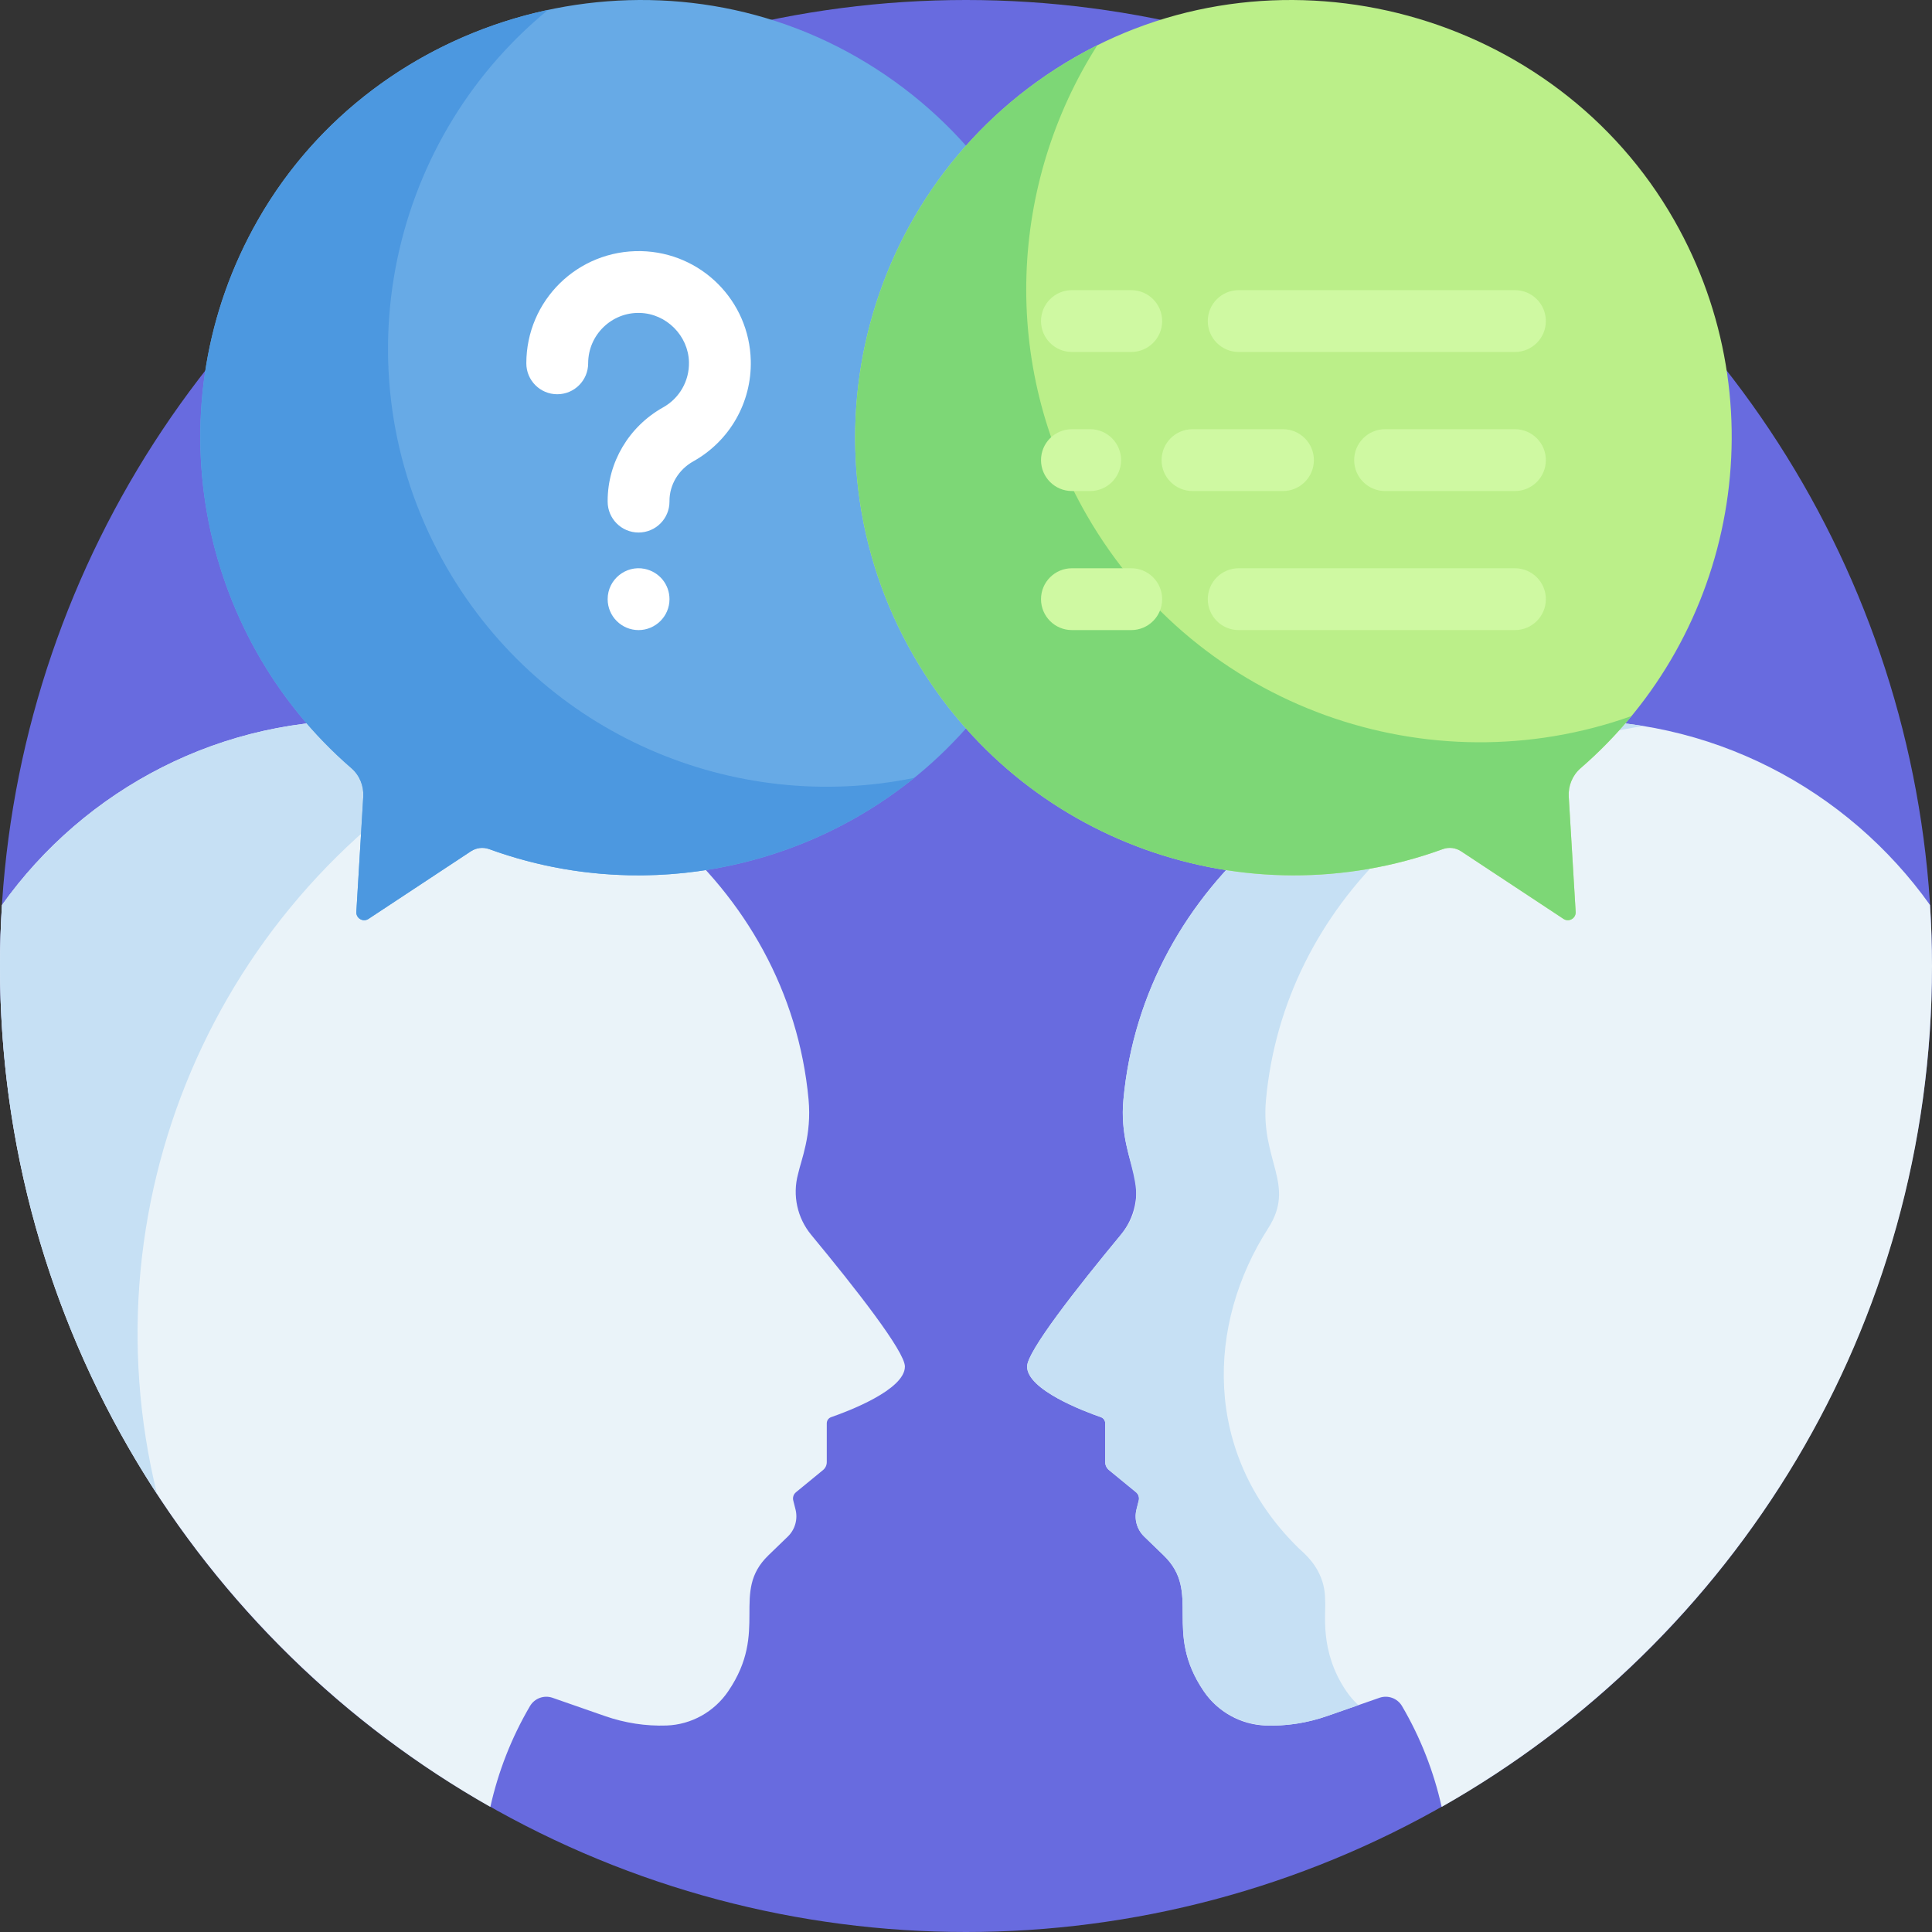 <?xml version="1.0" encoding="utf-8"?>
<!-- Generator: Adobe Illustrator 24.0.2, SVG Export Plug-In . SVG Version: 6.00 Build 0)  -->
<svg version="1.1" id="Capa_1" xmlns="http://www.w3.org/2000/svg" xmlns:xlink="http://www.w3.org/1999/xlink" x="0px" y="0px"
	 viewBox="0 0 512 512" style="enable-background:new 0 0 512 512;" xml:space="preserve">
<rect x="0" y="0" width="512" height="512" fill="#333333" stroke="none"/>
<g>
	<circle style="fill:#686BDF;" cx="256" cy="256" r="256"/>
	<path style="fill:#EAF3F9;" d="M512,256c0-5.428-0.189-10.811-0.522-16.156c-21.852-30.687-58.318-50.329-98.77-48.864
		c-58.378,2.115-109.669,43.296-114.985,100.377c-0.884,9.493,2.011,16.196,2.781,19.761c1.528,5.632,0.224,11.649-3.496,16.145
		c-11.698,14.134-24.817,30.877-24.817,34.883c0,6.192,15.188,11.903,19.547,13.414c0.695,0.241,1.157,0.893,1.157,1.629v10.28
		c0,0.82,0.368,1.597,1.002,2.117l7.161,5.872c0.644,0.528,0.925,1.381,0.722,2.188l-0.599,2.376
		c-0.653,2.591,0.128,5.333,2.049,7.19l5.143,4.973c10.228,9.888-0.3,19.96,10.664,36.041c3.698,5.424,9.742,8.82,16.303,9.052
		c5.508,0.194,11.058-0.664,16.332-2.501l13.899-4.844c2.264-0.789,4.769,0.132,5.982,2.2l0,0
		c4.885,8.323,8.416,17.342,10.499,26.718C459.639,434.87,512,351.555,512,256z"/>
	<path style="fill:#C6E0F4;" d="M435.483,192.405c-7.395-1.203-15.01-1.706-22.775-1.425
		c-58.495,2.119-109.875,43.462-115.016,100.721c-1.454,16.191,8.874,24.014-0.673,35.548
		c-11.701,14.137-24.828,30.889-24.828,34.897c0,6.192,15.188,11.903,19.547,13.414c0.695,0.241,1.157,0.893,1.157,1.629v10.28
		c0,0.82,0.368,1.597,1.002,2.117l7.161,5.872c0.644,0.528,0.925,1.381,0.722,2.188l-0.599,2.376
		c-0.653,2.591,0.128,5.333,2.049,7.19l5.143,4.973c10.207,9.87-0.28,20.062,10.704,36.098c3.931,5.738,10.589,8.981,17.544,9.021
		c5.085,0.029,10.186-0.832,15.052-2.528l8.316-2.898c-1.182-1.081-2.247-2.304-3.167-3.652
		c-7.358-10.792-5.311-20.923-5.657-24.235c0-8.851-6.518-12.93-7.529-14.244l0,0c-0.037-0.03-0.075-0.056-0.109-0.09
		c-24.676-24.676-23.815-58.65-7.452-84.148c7.46-11.625-2.062-17.819-0.579-33.999
		C340.277,239.306,383.51,200.376,435.483,192.405z"/>
	<path style="fill:#EAF3F9;" d="M211.496,311.118c0.793-3.672,3.662-10.296,2.781-19.761
		c-5.316-57.08-56.607-98.262-114.985-100.377c-40.452-1.465-76.917,18.177-98.77,48.864C0.189,245.188,0,250.572,0,256
		c0,95.555,52.361,178.871,129.949,222.852c2.083-9.376,5.613-18.395,10.499-26.718l0,0c1.213-2.067,3.719-2.989,5.982-2.2
		l13.899,4.844c5.275,1.838,10.824,2.696,16.332,2.501c6.56-0.232,12.605-3.628,16.303-9.052
		c10.993-16.123,0.502-26.216,10.664-36.041l5.143-4.973c1.921-1.857,2.702-4.599,2.049-7.19l-0.599-2.376
		c-0.204-0.808,0.078-1.661,0.722-2.188l7.161-5.872c0.634-0.52,1.002-1.296,1.002-2.117v-10.28c0-0.736,0.461-1.388,1.157-1.629
		c4.359-1.511,19.547-7.222,19.547-13.414c0-4.006-13.119-20.75-24.817-34.883C211.272,322.767,209.968,316.75,211.496,311.118z"
		/>
	<path style="fill:#C6E0F4;" d="M131.322,196.197c-10.25-3.026-21.014-4.818-32.03-5.217c-40.452-1.465-76.917,18.177-98.77,48.864
		c-0.333,5.344-0.522,10.728-0.522,16.156c0,51.648,15.304,99.715,41.613,139.933C22.122,316.5,59.135,234.333,131.322,196.197z
		"/>
	<path style="fill:#67AAE6;" d="M227.098,15.153c-55.073-31.658-127.284-12.019-158.754,43.161
		c-27.904,48.927-16.338,109.684,24.781,145.268c2.172,1.88,3.314,4.686,3.142,7.554l-1.832,30.529
		c-0.103,1.708,1.789,2.801,3.217,1.858l27.132-17.914c1.432-0.945,3.228-1.171,4.84-0.585
		c51.963,18.916,111.568-1.576,140.175-51.123C301.904,118.292,282.791,47.167,227.098,15.153z"/>
	<path style="fill:#4C98E0;" d="M118.401,150.42c-28.832-49.938-16.351-112.384,26.828-147.787
		c-31.395,6.714-60.003,26.08-76.885,55.681c-27.904,48.927-16.338,109.685,24.781,145.268c2.172,1.88,3.314,4.686,3.142,7.554
		l-1.832,30.528c-0.103,1.709,1.789,2.801,3.217,1.858l27.132-17.914c1.432-0.945,3.228-1.172,4.84-0.584
		c38.616,14.057,81.448,6.346,112.646-18.875C194.628,215.91,144.053,194.849,118.401,150.42z"/>
	<path style="fill:#BBEF89;" d="M284.902,15.153c55.073-31.658,127.284-12.018,158.754,43.161
		c27.904,48.927,16.339,109.684-24.781,145.268c-2.172,1.88-3.314,4.686-3.142,7.554l1.832,30.529
		c0.103,1.708-1.789,2.801-3.217,1.858l-27.132-17.914c-1.432-0.945-3.228-1.171-4.84-0.585
		c-51.963,18.916-111.568-1.576-140.175-51.123C210.096,118.292,229.209,47.167,284.902,15.153z"/>
	<path style="fill:#7DD776;" d="M288.071,136.642c-23.172-40.135-20.542-88.08,2.733-124.646c-1.986,0.991-3.955,2.038-5.901,3.157
		c-55.694,32.015-74.806,103.139-42.701,158.748c28.606,49.548,88.211,70.04,140.175,51.124c1.612-0.587,3.408-0.361,4.84,0.584
		l27.132,17.914c1.428,0.943,3.32-0.149,3.217-1.858l-1.832-30.528c-0.172-2.868,0.97-5.674,3.142-7.554
		c4.93-4.266,9.43-8.897,13.493-13.824C378.784,208.897,317.533,187.671,288.071,136.642z"/>
	<g>
		<path style="fill:#FFFFFF;" d="M169.227,141.123c-4.525,0-8.193-3.668-8.193-8.193v-0.192c0-10.215,5.632-19.709,14.698-24.778
			c4.343-2.429,6.968-7.027,6.85-12c-0.165-7.018-6.01-12.863-13.029-13.029c-7.363-0.225-13.685,5.742-13.685,13.355
			c0,4.525-3.668,8.193-8.193,8.193s-8.193-3.668-8.193-8.193c0-16.608,13.571-30.083,30.458-29.737
			c15.902,0.375,28.65,13.125,29.024,29.024c0.26,11.062-5.577,21.288-15.235,26.688c-3.891,2.176-6.309,6.19-6.309,10.476v0.192
			C177.42,137.455,173.752,141.123,169.227,141.123z"/>
		<path style="fill:#FFFFFF;" d="M169.228,166.981c-4.493,0-8.193-3.647-8.193-8.193c0-5.239,4.828-9.041,9.788-8.04
			c3.902,0.81,6.598,4.145,6.598,8.04C177.421,163.366,173.669,166.981,169.228,166.981z"/>
	</g>
	<g>
		<path style="fill:#CFF9A2;" d="M288.905,130.129h-4.833c-4.525,0-8.193-3.668-8.193-8.193c0-4.525,3.668-8.193,8.193-8.193h4.833
			c4.525,0,8.193,3.668,8.193,8.193C297.098,126.461,293.43,130.129,288.905,130.129z"/>
		<path style="fill:#CFF9A2;" d="M401.474,130.129h-34.411c-4.525,0-8.193-3.668-8.193-8.193c0-4.525,3.668-8.193,8.193-8.193
			h34.411c4.525,0,8.193,3.668,8.193,8.193C409.667,126.461,405.999,130.129,401.474,130.129z"/>
		<path style="fill:#CFF9A2;" d="M340,130.129h-23.972c-4.525,0-8.193-3.668-8.193-8.193c0-4.525,3.668-8.193,8.193-8.193
			h23.972c4.525,0,8.193,3.668,8.193,8.193C348.193,126.461,344.524,130.129,340,130.129z"/>
		<path style="fill:#CFF9A2;" d="M401.474,166.979h-73.206c-4.525,0-8.193-3.668-8.193-8.193s3.668-8.193,8.193-8.193h73.206
			c4.525,0,8.193,3.668,8.193,8.193S405.999,166.979,401.474,166.979z"/>
		<path style="fill:#CFF9A2;" d="M299.79,166.979h-15.718c-4.525,0-8.193-3.668-8.193-8.193s3.668-8.193,8.193-8.193h15.718
			c4.525,0,8.193,3.668,8.193,8.193S304.315,166.979,299.79,166.979z"/>
		<path style="fill:#CFF9A2;" d="M401.474,93.277h-73.206c-4.525,0-8.193-3.668-8.193-8.193s3.668-8.193,8.193-8.193h73.206
			c4.525,0,8.193,3.668,8.193,8.193C409.667,89.61,405.999,93.277,401.474,93.277z"/>
		<path style="fill:#CFF9A2;" d="M299.79,93.277h-15.718c-4.525,0-8.193-3.668-8.193-8.193s3.668-8.193,8.193-8.193h15.718
			c4.525,0,8.193,3.668,8.193,8.193C307.983,89.61,304.315,93.277,299.79,93.277z"/>
	</g>
</g>
</svg>
